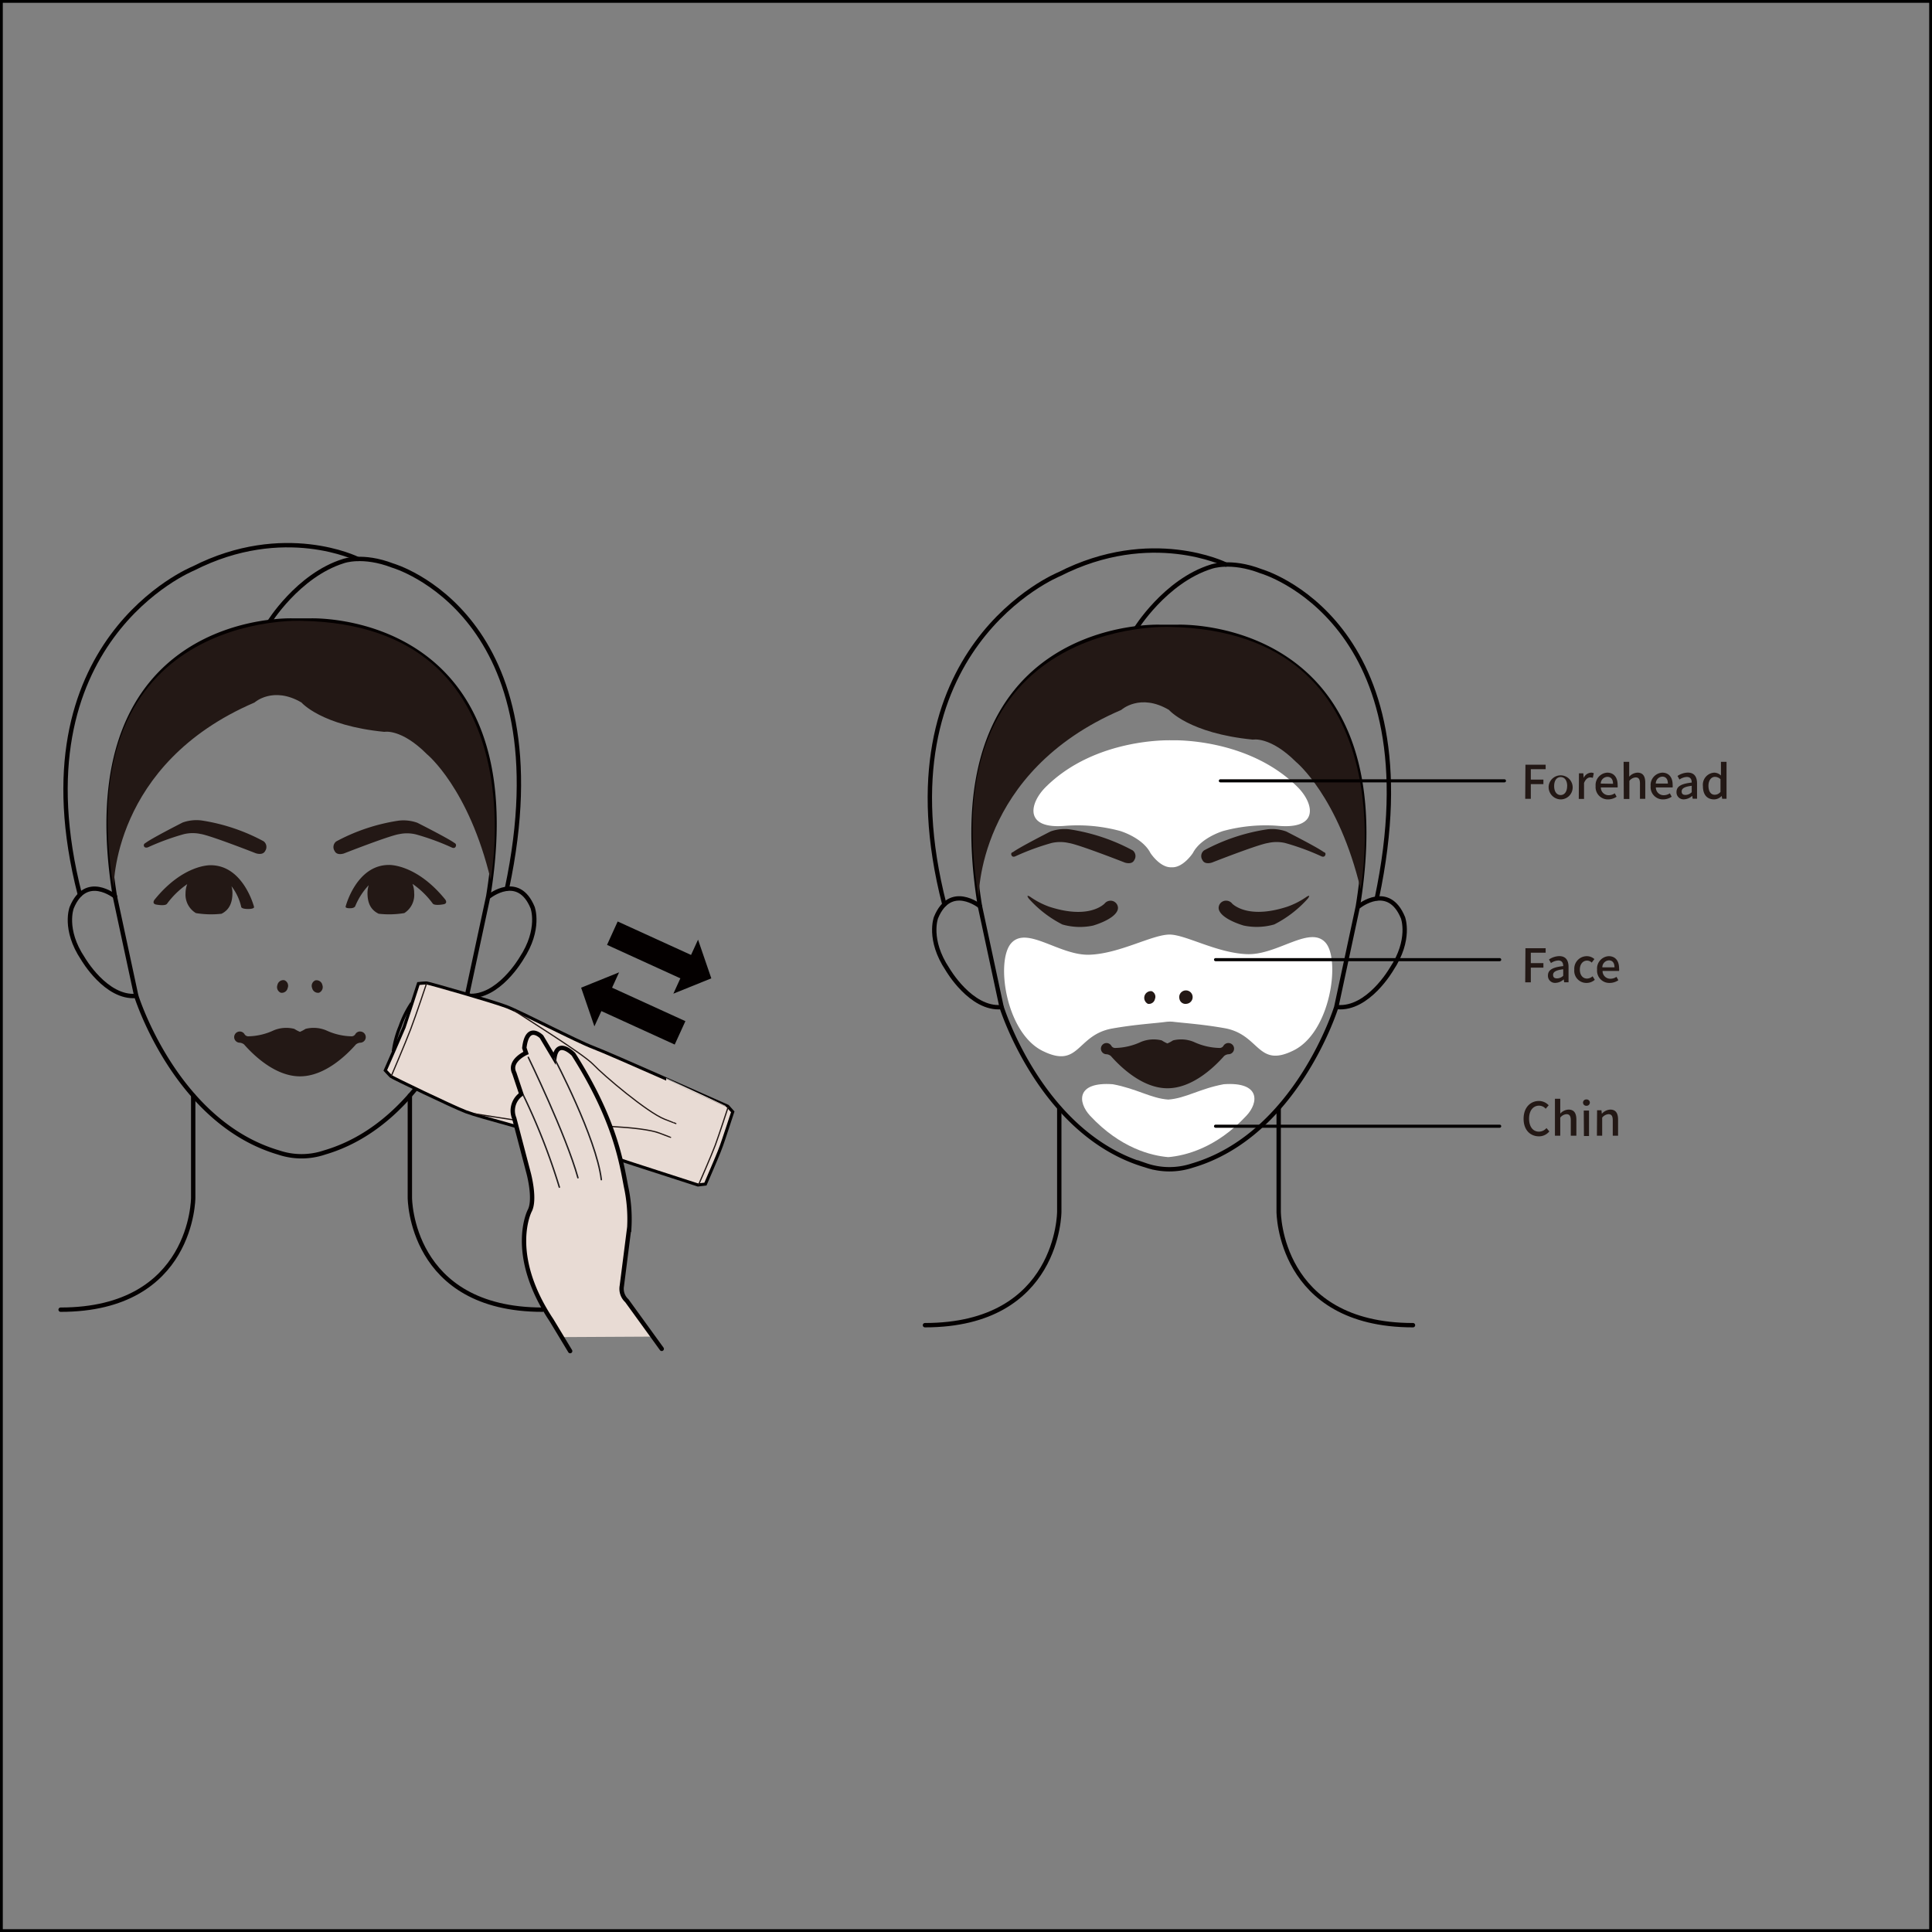 <svg xmlns="http://www.w3.org/2000/svg" viewBox="0 0 345.19 345.19"><rect x="0" y="0" width="345.19" height="345.19" fill="#808080" stroke="none"/><defs><style>.cls-1,.cls-10,.cls-12,.cls-2,.cls-5,.cls-6,.cls-8{fill:none;}.cls-1{stroke:#000;stroke-width:0.5px;}.cls-1,.cls-10,.cls-2,.cls-4,.cls-5,.cls-6,.cls-8{stroke-miterlimit:10;}.cls-10,.cls-2,.cls-4,.cls-5{stroke:#040000;}.cls-10,.cls-12,.cls-2,.cls-8{stroke-linecap:round;}.cls-2{stroke-width:0.78px;}.cls-3{fill:#231815;}.cls-4,.cls-7{fill:#e8dbd4;}.cls-4,.cls-5{stroke-width:0.55px;}.cls-6{stroke:#211613;stroke-width:0.22px;}.cls-8{stroke:#211d1e;stroke-width:0.26px;}.cls-9{fill:#040000;}.cls-10{stroke-width:0.78px;}.cls-11{fill:#fff;}.cls-12{stroke:#030000;stroke-linejoin:round;stroke-width:0.55px;}</style></defs><g id="图层_2" data-name="图层 2"><g id="图层_1-2" data-name="图层 1"><rect class="cls-1" x="0.25" y="0.25" width="344.69" height="344.69"/><path class="cls-2" d="M58,205.91c18.43-5.4,25.42-28,25.42-28l3.82-17.79c8.26-50.84-31.78-49.25-31.78-49.25H52.3s-40-1.59-31.78,49.25l3.82,17.79s7,22.57,25.42,28A12.83,12.83,0,0,0,58,205.91Z"/><path class="cls-2" d="M24.34,177.94c-5.4.48-9.53-6.67-9.53-6.67-3.5-5.24-2-9.1-2-9.1,2.54-6.2,7.75-2,7.75-2"/><path class="cls-2" d="M87.41,160.15s5.21-4.18,7.75,2c0,0,1.46,3.86-2,9.1,0,0-4.14,7.15-9.54,6.67"/><path class="cls-2" d="M34.52,195.75V214s0,20-23.69,20"/><path class="cls-2" d="M73.23,195.75V214s0,20,23.69,20"/><path class="cls-2" d="M48,111.32s5.22-8.53,13.36-11.07c0,0,3.43-1.27,8.8.8,0,0,30.81,8.78,20.41,57.72"/><path class="cls-2" d="M63.9,99.87s-13.15-6.55-29.38,1.71c0,0-31.91,12.9-20.25,58.25"/><path class="cls-3" d="M20.31,158.75s-.44-22.24,25.16-33.23c0,0,3.3-3,8.4,0,0,0,3.52,4.13,14.8,5.24,0,0,3-.64,7.62,4,0,0,7.48,6.08,11.38,22.42,0,0,8.68-45.46-33.69-46.25C54,110.9,12,109,20.31,158.75Z"/><path class="cls-3" d="M50.16,177.37a1.07,1.07,0,0,0,1.24-.85,1.06,1.06,0,0,0-.58-1.38,1.07,1.07,0,0,0-1.25.84A1.09,1.09,0,0,0,50.16,177.37Z"/><path class="cls-3" d="M57,177.37A1.09,1.09,0,0,0,57.6,176a1.07,1.07,0,0,0-1.25-.84,1.06,1.06,0,0,0-.58,1.38A1.08,1.08,0,0,0,57,177.37Z"/><path class="cls-3" d="M35.82,149c1.71.24,9.88,3.45,9.88,3.45s1.26.46,1.69-.43a1.27,1.27,0,0,0-.29-1.71A34.1,34.1,0,0,0,36,146.59a7.36,7.36,0,0,0-3.37.37s-5.48,2.78-6.61,3.64c0,0-.46.2-.29.6s.72.18.72.18a44,44,0,0,1,6.36-2.33A6.74,6.74,0,0,1,35.82,149Z"/><path class="cls-3" d="M43.09,162s-.08.41,1.29.41c0,0,1.15,0,1-.41,0,0-1.91-7.41-7.74-7.41,0,0-4.89-.22-10.06,6.2,0,0-.52.72.4.84,0,0,1.51.29,1.85-.14a15.19,15.19,0,0,1,3.62-3.52,4.67,4.67,0,0,0-.3,1.63A3.84,3.84,0,0,0,35,163.14a16.6,16.6,0,0,0,4.58.12c1.41-.7,1.95-2,1.95-3.71a4.37,4.37,0,0,0-.17-1.21A9.54,9.54,0,0,1,43.09,162Z"/><path class="cls-3" d="M81.18,150.6C80,149.74,74.56,147,74.56,147a7.36,7.36,0,0,0-3.37-.37,34.18,34.18,0,0,0-11.12,3.71,1.27,1.27,0,0,0-.28,1.71c.42.89,1.68.43,1.68.43s8.17-3.21,9.88-3.45a6.74,6.74,0,0,1,3,.06,44,44,0,0,1,6.36,2.33s.52.28.72-.18S81.18,150.6,81.18,150.6Z"/><path class="cls-3" d="M69.49,154.54c-5.83,0-7.73,7.41-7.73,7.41-.12.39.87.32.87.32.64,0,.82-.32.82-.32a12.26,12.26,0,0,1,2.43-3.79,4.59,4.59,0,0,0-.22,1.39c0,1.75.54,3,2,3.71a16.59,16.59,0,0,0,4.58-.12A3.85,3.85,0,0,0,74,159.55a4.45,4.45,0,0,0-.3-1.63,15.19,15.19,0,0,1,3.62,3.52c.34.43,1.85.14,1.85.14.92-.12.4-.84.4-.84C74.38,154.32,69.49,154.54,69.49,154.54Z"/><path class="cls-3" d="M64.33,184.29a1,1,0,0,0-.75.35h0a1.88,1.88,0,0,0-.12.18.8.8,0,0,1-.61.34,11.25,11.25,0,0,1-4.58-1.07,5.84,5.84,0,0,0-3.68-.26,6.83,6.83,0,0,1-1,.53,6.39,6.39,0,0,1-1-.53,5.84,5.84,0,0,0-3.68.26,11.23,11.23,0,0,1-4.57,1.07.81.81,0,0,1-.62-.33,1.13,1.13,0,0,0-.12-.18h0a1,1,0,1,0-.76,1.65,1.51,1.51,0,0,1,.76.3h0c1.85,2.1,5.67,5.71,10,5.71s8.15-3.61,10-5.71h0a1.49,1.49,0,0,1,.75-.3,1,1,0,1,0,0-2Z"/><path class="cls-4" d="M72.18,183.59c-.2.53-3.34,7.66-3.34,7.66s.77.84,1,1.06,10.94,5.39,13.43,6.34,13.46,3.73,16.43,4.86,25,8.21,25,8.21l1.34-.16s2.16-5,2.45-5.78l.43-1.13c.29-.77,2-6,2-6l-.89-1S109,188.28,106,187.15s-13-6.35-15.5-7.3-13.89-4.2-14.25-4.22-1.49.1-1.49.1-2.4,7.41-2.6,7.94"/><path class="cls-5" d="M73.55,179.23a18,18,0,0,0-2.06,4.14,17.68,17.68,0,0,0-1.22,4.47"/><path class="cls-6" d="M69.89,192.31s2.48-5.8,3.48-8.42,2.87-8.26,2.87-8.26"/><path class="cls-6" d="M124.8,211.72s2.33-5.31,3-7.12,2.33-6.91,2.33-6.91"/><path class="cls-6" d="M84.79,199c2.69.39,14.45,2.44,17,2.22s12.78,0,16,1.22,1.63.62,1.63.62"/><path class="cls-6" d="M91.83,180.53c2.26,1.5,12.41,7.8,14.2,9.69s9.56,8.5,12.72,9.75,1.63.62,1.63.62"/><path class="cls-7" d="M117,238.81l-5-6.41a2.88,2.88,0,0,1-.9-2.63l1.34-10.52a27.4,27.4,0,0,0-.58-7.21c-.86-4.47-2-12-9.4-23.67,0,0-2.9-3-3.41.72l-2.3-3.86s-2.54-2.56-3.07,2l.3.9s-3.17,1.41-2.09,3.59l1.26,3.77a3.6,3.6,0,0,0-1.27,4.31l2.58,9.84s1.26,4.66.18,6.69c0,0-4,7.68,3.91,19.57l1.79,3Z"/><path class="cls-2" d="M118.23,241,112,232.4a2.88,2.88,0,0,1-.9-2.63l1.34-10.52a27.4,27.4,0,0,0-.58-7.21c-.86-4.47-2-12-9.4-23.67,0,0-2.9-3-3.41.72l-2.3-3.86s-2.54-2.56-3.07,2l.3.9s-3.17,1.41-2.09,3.59l1.26,3.77a3.6,3.6,0,0,0-1.27,4.31l2.58,9.84s1.26,4.66.18,6.69c0,0-4,7.68,3.91,19.57l3.32,5.5"/><path class="cls-8" d="M99.05,189.09s7.52,14.24,8.39,21.68"/><path class="cls-8" d="M94.39,188.91s6.74,13.84,8.87,21.52"/><path class="cls-8" d="M93.52,195.71a114.27,114.27,0,0,1,6.42,16.4"/><polygon class="cls-9" points="106.2 183.38 103.83 176.47 110.61 173.73 109.36 176.47 122.46 182.45 120.55 186.63 107.45 180.65 106.2 183.38"/><polygon class="cls-9" points="124.72 167.89 127.09 174.8 120.31 177.54 121.56 174.8 108.46 168.82 110.36 164.64 123.47 170.62 124.72 167.89"/><path class="cls-10" d="M213,208.26c18.67-5.47,25.75-28.32,25.75-28.32l3.86-18C251,110.42,210.45,112,210.45,112h-3.19s-40.55-1.61-32.18,49.88l3.86,18s7.08,22.85,25.75,28.32A13,13,0,0,0,213,208.26Z"/><path class="cls-10" d="M178.94,179.94c-5.47.48-9.65-6.76-9.65-6.76-3.54-5.31-2.06-9.22-2.06-9.22,2.57-6.28,7.85-2.05,7.85-2.05"/><path class="cls-10" d="M242.82,161.91s5.27-4.23,7.85,2.05c0,0,1.48,3.91-2.06,9.22,0,0-4.18,7.24-9.66,6.76"/><path class="cls-10" d="M189.26,198v18.5s0,20.27-24,20.27"/><path class="cls-10" d="M228.46,198v18.5s0,20.27,24,20.27"/><path class="cls-10" d="M202.86,112.46s5.3-8.64,13.54-11.21c0,0,3.47-1.29,8.91.81,0,0,31.19,8.89,20.68,58.46"/><path class="cls-10" d="M219,100.86s-13.32-6.64-29.75,1.73c0,0-32.33,13.07-20.52,59"/><path class="cls-11" d="M209.34,132.27s-13.6-.55-22.54,8.39c-2.85,2.85-3.94,7.6,3.66,6.88a29.06,29.06,0,0,1,9.67.93s4,1.17,5.42,3.94c0,0,1.64,2.55,3.66,2.55h.26c2,0,3.66-2.55,3.66-2.55,1.43-2.77,5.43-3.94,5.43-3.94a29,29,0,0,1,9.66-.93c7.6.72,6.52-4,3.66-6.88-8.94-8.94-22.54-8.39-22.54-8.39"/><path class="cls-11" d="M236.83,168.42c-2.8-3.14-8.6,2.25-14,2.06s-11-3.5-13.86-3.5c-3.11,0-8.91,3.41-14.29,3.6s-11.18-5.21-14-2.07-1,16,5.61,19.26,6-2.83,12.39-4c4.24-.75,7.51-.91,9.62-1.19a5.64,5.64,0,0,1,1.48,0c2.11.24,5.14.44,9,1.12,6.38,1.13,5.83,7.25,12.4,3.95S239.52,171.44,236.83,168.42Z"/><path class="cls-3" d="M174.86,160.49s-.44-22.52,25.48-33.65c0,0,3.35-3.06,8.52,0,0,0,3.55,4.18,15,5.31,0,0,3.06-.65,7.72,4,0,0,7.57,6.16,11.52,22.7,0,0,8.79-46-34.11-46.84C209,112,166.43,110.15,174.86,160.49Z"/><path class="cls-3" d="M205.09,179.35a1.09,1.09,0,0,0,1.26-.85,1.08,1.08,0,0,0-.59-1.41,1.2,1.2,0,0,0-.67,2.26Z"/><path class="cls-3" d="M212,179.35a1.2,1.2,0,1,0-1.26-.85A1.09,1.09,0,0,0,212,179.35Z"/><path class="cls-3" d="M219.46,186.36a1,1,0,0,0-.77.36h0a.91.91,0,0,0-.13.19.8.8,0,0,1-.62.33,11.46,11.46,0,0,1-4.64-1.08,5.93,5.93,0,0,0-3.72-.27,6.21,6.21,0,0,1-1,.54,5.85,5.85,0,0,1-1-.54,6,6,0,0,0-3.73.27,11.37,11.37,0,0,1-4.63,1.08.78.78,0,0,1-.62-.33,1.27,1.27,0,0,0-.13-.19h0a1,1,0,0,0-.77-.36,1,1,0,0,0,0,2,1.4,1.4,0,0,1,.77.31h0c1.87,2.12,5.74,5.77,10.12,5.77s8.26-3.65,10.13-5.77h0a1.4,1.4,0,0,1,.77-.31,1,1,0,0,0,0-2Z"/><path class="cls-3" d="M236.51,152.24c-1.16-.87-6.7-3.68-6.7-3.68a7.45,7.45,0,0,0-3.41-.38,34.56,34.56,0,0,0-11.27,3.76,1.28,1.28,0,0,0-.29,1.73c.43.9,1.71.44,1.71.44s8.27-3.25,10-3.49a6.81,6.81,0,0,1,3.07,0,43.78,43.78,0,0,1,6.44,2.36s.52.29.72-.18S236.51,152.24,236.51,152.24Z"/><path class="cls-3" d="M233.45,160.23A14.29,14.29,0,0,1,230,162c-6.16,2-9,.22-9.83-.53a1.15,1.15,0,0,0-.27-.27,0,0,0,0,0,0,0h0a1.37,1.37,0,0,0-.82-.28,1.32,1.32,0,0,0-1.35,1.29,1.27,1.27,0,0,0,.17.61h0c.83,1.58,4.32,2.55,4.32,2.55a11.37,11.37,0,0,0,5.45-.2,20.41,20.41,0,0,0,6-4.62C234.33,159.67,233.45,160.23,233.45,160.23Z"/><path class="cls-3" d="M181,152.24c1.15-.87,6.69-3.68,6.69-3.68a7.49,7.49,0,0,1,3.42-.38,34.63,34.63,0,0,1,11.27,3.76,1.29,1.29,0,0,1,.28,1.73c-.42.9-1.7.44-1.7.44s-8.28-3.25-10-3.49a6.86,6.86,0,0,0-3.08,0,44.05,44.05,0,0,0-6.43,2.36s-.53.29-.73-.18S181,152.24,181,152.24Z"/><path class="cls-3" d="M184.06,160.23a14.29,14.29,0,0,0,3.43,1.78c6.17,2,9,.22,9.83-.53a1.72,1.72,0,0,1,.27-.27v0h0a1.37,1.37,0,0,1,.82-.28,1.32,1.32,0,0,1,1.34,1.29,1.27,1.27,0,0,1-.17.61h0c-.83,1.58-4.31,2.55-4.31,2.55a11.37,11.37,0,0,1-5.45-.2,20.52,20.52,0,0,1-6-4.62C183.18,159.67,184.06,160.23,184.06,160.23Z"/><line class="cls-12" x1="218.04" y1="139.51" x2="268.8" y2="139.51"/><line class="cls-12" x1="217.18" y1="171.46" x2="267.95" y2="171.46"/><path class="cls-11" d="M218.64,193.72c-4.31.8-6.79,2.52-9.91,2.74-3.11-.22-5.6-1.94-9.91-2.74-6.58-.48-6.27,3.24-4.06,5.62,5.44,5.84,11,7.14,13.92,7.4h.11c2.9-.26,8.48-1.56,13.91-7.4C224.91,197,225.23,193.24,218.64,193.72Z"/><line class="cls-12" x1="217.18" y1="201.22" x2="267.95" y2="201.22"/><path class="cls-3" d="M272.55,136.63h3.61v.8h-2.65v1.86h2.25v.81h-2.25v2.62h-1Z"/><path class="cls-3" d="M276.7,140.45a2.15,2.15,0,1,1,2.14,2.38A2.2,2.2,0,0,1,276.7,140.45Zm3.31,0c0-1-.45-1.61-1.17-1.61s-1.16.64-1.16,1.61.45,1.6,1.16,1.6S280,141.41,280,140.45Z"/><path class="cls-3" d="M282.11,138.17h.78l.07.82h0a1.57,1.57,0,0,1,1.29-.94,1.08,1.08,0,0,1,.51.1l-.17.83a1.39,1.39,0,0,0-.46-.08c-.37,0-.82.26-1.11,1v2.84h-.94Z"/><path class="cls-3" d="M285.09,140.45a2.21,2.21,0,0,1,2.08-2.4c1.2,0,1.85.87,1.85,2.16a3,3,0,0,1,0,.48h-3a1.38,1.38,0,0,0,1.41,1.39,1.87,1.87,0,0,0,1.08-.34l.33.61a2.75,2.75,0,0,1-1.53.48A2.19,2.19,0,0,1,285.09,140.45Zm3.11-.41c0-.79-.36-1.24-1-1.24A1.23,1.23,0,0,0,286,140Z"/><path class="cls-3" d="M290.09,136.12h1v1.75l0,.9a2.1,2.1,0,0,1,1.47-.72c1,0,1.4.65,1.4,1.81v2.86h-.95V140c0-.79-.24-1.1-.77-1.1a1.55,1.55,0,0,0-1.12.62v3.23h-1Z"/><path class="cls-3" d="M294.92,140.45a2.21,2.21,0,0,1,2.08-2.4c1.2,0,1.85.87,1.85,2.16a3,3,0,0,1,0,.48h-3a1.38,1.38,0,0,0,1.41,1.39,1.93,1.93,0,0,0,1.09-.34l.33.61a2.78,2.78,0,0,1-1.54.48A2.19,2.19,0,0,1,294.92,140.45ZM298,140c0-.79-.36-1.24-1-1.24a1.23,1.23,0,0,0-1.16,1.24Z"/><path class="cls-3" d="M299.54,141.51c0-1,.83-1.48,2.72-1.69,0-.53-.2-1-.87-1a2.5,2.5,0,0,0-1.32.46l-.35-.64a3.47,3.47,0,0,1,1.84-.6c1.13,0,1.65.72,1.65,1.93v2.74h-.78l-.08-.52h0a2.33,2.33,0,0,1-1.45.63A1.26,1.26,0,0,1,299.54,141.51Zm2.72,0v-1.11c-1.35.16-1.8.5-1.8,1s.3.63.71.63A1.61,1.61,0,0,0,302.26,141.54Z"/><path class="cls-3" d="M304.26,140.45a2.16,2.16,0,0,1,2-2.4,1.76,1.76,0,0,1,1.22.51l0-.75v-1.69h1v6.6h-.78l-.08-.51h0a1.94,1.94,0,0,1-1.33.62C305,142.83,304.26,142,304.26,140.45Zm3.14,1v-2.23a1.42,1.42,0,0,0-1-.42c-.64,0-1.15.61-1.15,1.59s.4,1.61,1.12,1.61A1.33,1.33,0,0,0,307.4,141.49Z"/><path class="cls-3" d="M272.55,169.42h3.61v.8h-2.65v1.86h2.25v.81h-2.25v2.62h-1Z"/><path class="cls-3" d="M276.57,174.3c0-1,.83-1.48,2.73-1.69,0-.53-.2-1-.87-1a2.5,2.5,0,0,0-1.32.46l-.35-.64a3.4,3.4,0,0,1,1.83-.6c1.14,0,1.66.72,1.66,1.93v2.74h-.78l-.08-.52h0a2.28,2.28,0,0,1-1.45.63A1.26,1.26,0,0,1,276.57,174.3Zm2.73,0v-1.12c-1.35.16-1.81.5-1.81,1s.31.63.71.63A1.63,1.63,0,0,0,279.3,174.34Z"/><path class="cls-3" d="M281.28,173.24a2.24,2.24,0,0,1,2.25-2.4,2,2,0,0,1,1.34.52l-.48.63a1.15,1.15,0,0,0-.82-.36c-.76,0-1.3.64-1.3,1.61s.52,1.6,1.28,1.6a1.55,1.55,0,0,0,1-.41l.39.63a2.21,2.21,0,0,1-1.47.56A2.16,2.16,0,0,1,281.28,173.24Z"/><path class="cls-3" d="M285.35,173.24a2.21,2.21,0,0,1,2.08-2.4c1.21,0,1.85.87,1.85,2.16a2,2,0,0,1,0,.48h-2.95a1.37,1.37,0,0,0,1.4,1.39,1.9,1.9,0,0,0,1.09-.34l.33.61a2.78,2.78,0,0,1-1.54.48A2.19,2.19,0,0,1,285.35,173.24Zm3.11-.41c0-.79-.35-1.24-1-1.24a1.23,1.23,0,0,0-1.17,1.24Z"/><path class="cls-3" d="M272.22,199.89c0-2,1.21-3.18,2.75-3.18a2.39,2.39,0,0,1,1.73.77l-.53.62a1.58,1.58,0,0,0-1.19-.55c-1.05,0-1.78.88-1.78,2.31s.68,2.33,1.76,2.33a1.78,1.78,0,0,0,1.35-.64l.51.6a2.39,2.39,0,0,1-1.89.88C273.39,203,272.22,201.89,272.22,199.89Z"/><path class="cls-3" d="M277.82,196.32h.95v1.75l0,.9a2.12,2.12,0,0,1,1.48-.72c1,0,1.4.65,1.4,1.81v2.86h-1v-2.75c0-.78-.23-1.1-.77-1.1a1.55,1.55,0,0,0-1.11.62v3.23h-.95Z"/><path class="cls-3" d="M282.84,197a.56.56,0,0,1,.6-.56.57.57,0,0,1,.62.56.58.58,0,0,1-.62.57A.57.57,0,0,1,282.84,197Zm.13,1.42h.94v4.55H283Z"/><path class="cls-3" d="M285.35,198.37h.78l.07.63h0a2.14,2.14,0,0,1,1.5-.75c1,0,1.4.65,1.4,1.81v2.86h-.95v-2.75c0-.78-.23-1.1-.77-1.1a1.59,1.59,0,0,0-1.12.62v3.23h-.94Z"/></g></g></svg>